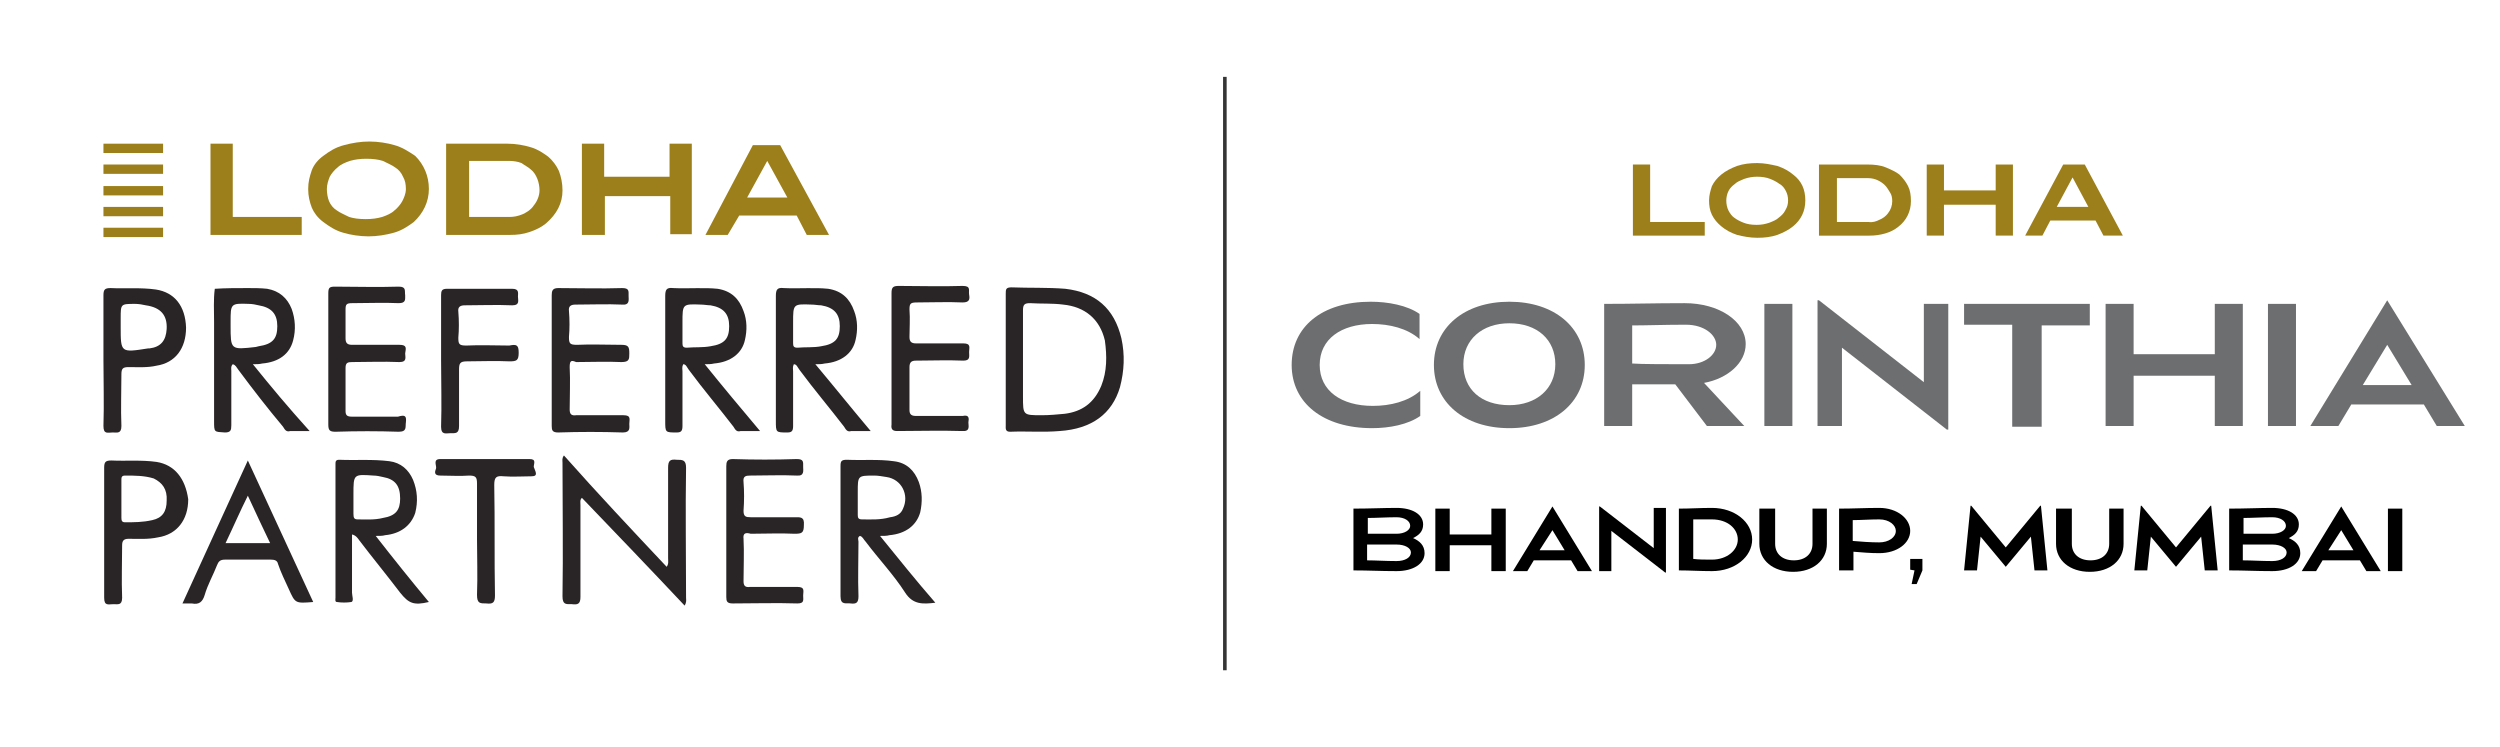 <?xml version="1.0" encoding="utf-8"?>
<!-- Generator: Adobe Illustrator 25.4.1, SVG Export Plug-In . SVG Version: 6.00 Build 0)  -->
<svg version="1.1" id="Layer_1" xmlns="http://www.w3.org/2000/svg" xmlns:xlink="http://www.w3.org/1999/xlink" x="0px" y="0px"
	 viewBox="0 0 348 104" style="enable-background:new 0 0 348 104;" xml:space="preserve">
<style type="text/css">
	.st0{fill:#292526;}
	.st1{fill:#9C7F1A;}
	.st2{fill-rule:evenodd;clip-rule:evenodd;fill:#9C7F1A;}
	.st3{fill:none;stroke:#353535;stroke-width:0.5;stroke-miterlimit:10;}
	.st4{fill:#6D6E70;}
</style>
<g>
	<g>
		<path class="st0" d="M156.1,47.1c-1-4.2-3.6-6.4-7.8-6.9c-2.5-0.2-5-0.1-7.5-0.2c-0.8,0-0.8,0.3-0.8,0.9c0,3,0,6,0,9.1v9.2
			c0,0.4-0.1,0.9,0.6,0.9c2.3-0.1,4.6,0.1,6.9-0.1c4.5-0.3,7.3-2.4,8.4-6.1C156.5,51.6,156.6,49.4,156.1,47.1z M153.3,53.7
			c-1,2.4-2.7,3.6-5.1,3.9c-1.1,0.1-2.1,0.2-3.2,0.2c-2.6,0-2.6,0-2.6-2.6c0-4,0-7.9,0-12c0-0.8,0.2-1,1-1c1.5,0.1,3.1,0,4.6,0.2
			c3,0.3,5.1,2,5.8,5C154.1,49.6,154.1,51.7,153.3,53.7z"/>
		<path class="st0" d="M113.5,50.7c0.5,0,0.9,0,1.3-0.1c2.3-0.2,3.9-1.4,4.3-3.3c0.3-1.3,0.3-2.7-0.2-4c-0.6-1.7-1.7-2.8-3.6-3.1
			c-1.9-0.2-4.1,0-6.2-0.1c-0.9-0.1-1.1,0.2-1.1,1.1c0,5.8,0,11.6,0,17.4c0,1.6,0,1.6,1.6,1.6c0.6,0,0.8-0.2,0.8-0.9
			c0-2.6,0-5,0-7.6c0-0.3-0.1-0.6,0.1-1c0.4,0,0.5,0.4,0.8,0.8c2,2.7,4.2,5.3,6.2,7.9c0.2,0.3,0.4,0.8,1,0.6c0.8,0,1.6,0,2.7,0
			C118.5,56.8,116.1,53.8,113.5,50.7z M111,48.4c-0.5,0-0.6-0.2-0.6-0.6c0-0.8,0-1.6,0-2.4v-0.5c0-2.6,0-2.6,2.6-2.5
			c0.4,0,0.9,0.1,1.3,0.1c1.8,0.3,2.6,1.2,2.6,2.9s-0.6,2.5-2.6,2.8C113.3,48.4,112.1,48.3,111,48.4z"/>
		<path class="st0" d="M35.2,50.7c0.5,0,0.9,0,1.3-0.1c2.3-0.2,3.8-1.3,4.3-3.2c0.4-1.5,0.3-3-0.2-4.4c-0.6-1.5-1.7-2.5-3.4-2.8
			c-0.9-0.1-1.8-0.1-2.7-0.1c-1.5,0-3.1,0-4.6,0.1c-0.2,1.5-0.1,3-0.1,4.6c0,4.6,0,9.2,0,13.8c0,1.6,0,1.5,1.5,1.6
			c0.8,0,0.9-0.3,0.9-1c0-2.6,0-5,0-7.6c0-0.2-0.1-0.6,0.2-0.9c0.4,0.1,0.5,0.4,0.8,0.8c2,2.7,4.1,5.4,6.2,7.9
			c0.2,0.3,0.4,0.8,1,0.6c0.8,0,1.6,0,2.7,0C40.2,56.8,37.7,53.8,35.2,50.7z M32.1,45.3v-0.5c0-2.5,0-2.6,2.5-2.5
			c0.5,0,1,0.1,1.4,0.2c1.8,0.3,2.6,1.2,2.6,2.9S38,47.9,36,48.2c-0.1,0-0.3,0.1-0.4,0.1C32.1,48.7,32.1,48.7,32.1,45.3z"/>
		<path class="st0" d="M21.7,40.3c-2.1-0.3-4.3-0.1-6.3-0.2c-0.8,0-1,0.2-1,1c0,3,0,6,0,9.1c0,3,0.1,6,0,9.1c0,1.2,0.6,0.9,1.3,0.9
			c0.6,0,1.2,0.2,1.2-0.9c-0.1-2.4,0-4.8,0-7.2c0-0.8,0.2-1,1-1c1.3,0,2.6,0.1,3.9-0.2c2.6-0.4,4.1-2.4,4.1-5.3
			C25.8,42.6,24.3,40.7,21.7,40.3z M23.2,45.8c-0.1,1.6-0.8,2.5-2.4,2.7c-0.1,0-0.1,0-0.2,0c-3.8,0.6-3.8,0.6-3.8-3v-1.2
			c0-2,0-2,2-2c0.5,0,1.1,0.1,1.5,0.2C22.4,42.8,23.3,43.9,23.2,45.8z"/>
		<path class="st0" d="M56.5,58.8c-0.1,0.6,0.2,1.3-1,1.3c-2.9-0.1-5.8-0.1-8.8,0c-0.8,0-1-0.2-1-1c0-3,0-6,0-9.1c0-3,0-6,0-9.1
			c0-0.8,0.1-1,0.9-1c3,0,5.9,0.1,8.9,0c1.1,0,0.8,0.6,0.9,1.2c0,0.6,0.1,1.1-0.9,1.1c-2.1-0.1-4.3,0-6.5,0c-0.8,0-0.9,0.2-0.9,0.9
			c0,1.3,0,2.6,0,4c0,0.6,0.2,0.9,0.9,0.9c2.3,0,4.4,0,6.6,0c1.1,0,0.9,0.5,0.8,1.2c0,0.5,0.3,1.2-0.8,1.2c-2.3-0.1-4.4,0-6.6,0
			c-0.6,0-0.9,0.1-0.9,0.8c0,2,0,4.1,0,6c0,0.6,0.2,0.8,0.9,0.8c2.1,0,4.3,0,6.4,0C56.4,57.7,56.6,57.9,56.5,58.8z"/>
		<path class="st0" d="M98.1,50.7c0.5,0,0.9,0,1.3-0.1c2.3-0.2,3.9-1.4,4.3-3.3c0.3-1.3,0.3-2.7-0.2-4c-0.6-1.7-1.7-2.8-3.6-3.1
			c-1.9-0.2-4.1,0-6.2-0.1c-0.9-0.1-1.1,0.2-1.1,1.1c0,5.8,0,11.6,0,17.4c0,1.6,0,1.6,1.6,1.6c0.6,0,0.8-0.2,0.8-0.9
			c0-2.6,0-5,0-7.6c0-0.3-0.1-0.6,0.1-1c0.4,0,0.5,0.4,0.8,0.8c2,2.7,4.2,5.3,6.2,7.9c0.2,0.3,0.4,0.8,1,0.6c0.8,0,1.6,0,2.7,0
			C103.1,56.8,100.6,53.8,98.1,50.7z M95.6,48.4c-0.5,0-0.6-0.2-0.6-0.6c0-0.8,0-1.6,0-2.4v-0.5c0-2.6,0-2.6,2.6-2.5
			c0.4,0,0.9,0.1,1.3,0.1c1.8,0.3,2.6,1.2,2.6,2.9s-0.6,2.5-2.6,2.8C97.8,48.4,96.7,48.3,95.6,48.4z"/>
		<path class="st0" d="M79.3,51.1c0.1,1.9,0,4,0,5.9c0,0.6,0.2,0.9,0.9,0.8c2.3,0,4.4,0,6.6,0c1.1,0,0.8,0.6,0.8,1.2
			c0,0.5,0.2,1.2-0.9,1.2c-3-0.1-6-0.1-9,0c-0.8,0-0.9-0.3-0.9-0.9c0-3.1,0-6.1,0-9.2c0-3,0-6,0-9c0-0.6,0.1-1,0.9-1
			c3,0,5.9,0.1,8.9,0c1,0,0.9,0.4,0.9,1.1c0,0.5,0.2,1.3-0.9,1.2c-2.1-0.1-4.3,0-6.5,0c-0.6,0-1,0.2-0.9,0.9c0.1,1.2,0.1,2.5,0,3.6
			c0,0.9,0.1,1.1,1.1,1.1c2-0.1,4.1,0,6.2,0c1,0,1.1,0.3,1.1,1.2c0,0.8,0,1.2-1.1,1.2c-2-0.1-4.2,0-6.3,0
			C79.5,50.1,79.3,50.2,79.3,51.1z"/>
		<path class="st0" d="M134.8,58.8c0,0.5,0.3,1.3-0.9,1.2c-3-0.1-6,0-9,0c-0.6,0-0.9-0.2-0.8-0.9c0-3.1,0-6.2,0-9.3c0-3,0-6,0-9
			c0-0.8,0.2-1,1-1c3,0,5.9,0.1,8.9,0c1.2,0,0.8,0.6,0.9,1.2c0.1,0.6,0.1,1.1-0.9,1.1c-2.1-0.1-4.3,0-6.4,0c-0.9,0-1,0.2-1,1
			c0.1,1.3,0,2.6,0,3.8c0,0.6,0.2,0.9,0.9,0.9c2.3,0,4.4,0,6.6,0c1.1,0,0.8,0.6,0.8,1.2s0.2,1.2-0.8,1.2c-2.3-0.1-4.4,0-6.6,0
			c-0.6,0-0.9,0.2-0.9,0.9c0,2,0,4.1,0,6c0,0.6,0.3,0.8,0.9,0.8c2.1,0,4.3,0,6.5,0C134.9,57.7,134.9,58.2,134.8,58.8z"/>
		<path class="st0" d="M72.2,49.1c0,1.1-0.3,1.2-1.3,1.2c-1.9-0.1-4,0-5.9,0c-1,0-1.1,0.3-1.1,1.2c0,2.6,0,5.3,0,7.8
			c0,1.1-0.5,1-1.2,1c-0.6,0-1.3,0.3-1.3-0.9c0.1-3.1,0-6.1,0-9.2c0-3,0-6,0-9.1c0-0.6,0.1-0.9,0.8-0.9c3,0,6,0,9.1,0
			c1,0,0.8,0.6,0.8,1.1s0.3,1.2-0.8,1.2c-2.3-0.1-4.4,0-6.6,0c-0.6,0-1,0.2-0.9,0.9c0.1,1.2,0.1,2.5,0,3.6c0,0.9,0.1,1.1,1.1,1.1
			c2-0.1,4.1,0,6,0C71.9,47.9,72.2,48,72.2,49.1z"/>
	</g>
	<g>
		<path class="st0" d="M95.5,83.2c0,0.3,0.1,0.6-0.2,1.1c-4.7-5-9.5-10-14.3-15c-0.3,0.3-0.2,0.6-0.2,1c0,4.3,0,8.5,0,12.8
			c0,1-0.4,1.1-1.2,1c-0.8,0-1.3,0.1-1.3-1.1c0.1-6.2,0-12.4,0-18.6c0-0.3-0.1-0.6,0.2-1c4.7,5.3,9.5,10.4,14.3,15.5
			c0.3-0.4,0.2-0.8,0.2-1.2c0-4.2,0-8.5,0-12.6c0-1,0.3-1.2,1.2-1.1c0.8,0,1.3,0,1.3,1.1C95.4,71.1,95.5,77.1,95.5,83.2z"/>
		<path class="st0" d="M122.5,74.6c0.5,0,1,0,1.3-0.1c2.3-0.2,3.8-1.4,4.3-3.2c0.3-1.4,0.3-2.8-0.2-4.2c-0.6-1.6-1.7-2.7-3.5-2.9
			c-2.1-0.3-4.3-0.1-6.5-0.2c-0.8,0-0.9,0.2-0.9,0.9c0,6,0,12.1,0,18.1c0,1.3,0.8,0.9,1.4,1c0.8,0.1,1.1-0.1,1.1-1
			c-0.1-2.6,0-5,0-7.6c0-0.2-0.2-0.6,0.2-0.8c0.4,0.1,0.5,0.5,0.8,0.8c1.8,2.4,3.9,4.6,5.5,7.1c1.1,1.7,2.5,1.6,4.2,1.4
			C127.5,80.8,125.1,77.8,122.5,74.6z M120,72.3c-0.5,0-0.6-0.2-0.6-0.6c0-0.8,0-1.6,0-2.4v-0.8c0-2.3,0-2.3,2.3-2.3
			c0.5,0,1.1,0.1,1.7,0.2c2.1,0.3,3.2,2.5,2.3,4.4c-0.3,0.8-1,1.1-1.8,1.2C122.5,72.4,121.2,72.3,120,72.3z"/>
		<path class="st0" d="M52.3,74.6c0.5,0,1,0,1.3-0.1c2.1-0.2,3.6-1.3,4.2-3.1c0.4-1.6,0.3-3.1-0.3-4.6c-0.6-1.4-1.7-2.4-3.3-2.6
			c-2.4-0.3-4.6-0.1-7-0.2c-0.5,0-0.5,0.3-0.5,0.6c0,6.2,0,12.4,0,18.6c0,0.2-0.1,0.6,0.2,0.6c0.6,0.1,1.4,0.1,2,0
			c0.4-0.1,0.1-0.9,0.1-1.3c0-2.7,0-5.4,0-8.1c0.5,0.1,0.8,0.5,1,0.8c1.9,2.5,3.8,4.8,5.7,7.3c1.2,1.5,1.9,1.8,4,1.3
			C57.2,80.8,54.8,77.8,52.3,74.6z M49.8,72.3c-0.5,0-0.6-0.2-0.6-0.8c0-0.8,0-1.6,0-2.4v-0.3c0-2.8,0-2.8,2.8-2.6
			c0.4,0,0.9,0.1,1.3,0.2c1.7,0.3,2.4,1.2,2.4,3c0,1.6-0.6,2.4-2.4,2.7C52.1,72.4,50.9,72.3,49.8,72.3z"/>
		<path class="st0" d="M21.8,64.3c-2.1-0.3-4.3-0.1-6.3-0.2c-0.8,0-1,0.2-1,1c0,3,0,6,0,8.9c0,3.1,0,6.1,0,9.2
			c0,1.2,0.6,0.9,1.3,0.9c0.6,0,1.2,0.2,1.2-0.9c-0.1-2.5,0-4.8,0-7.3c0-0.6,0.2-0.9,0.9-0.9c1.4,0,2.7,0.1,4.1-0.2
			c2.6-0.4,4.2-2.4,4.2-5.3C25.8,66.6,24.3,64.7,21.8,64.3z M23.2,69.7c0,1.5-0.6,2.4-2,2.7c-1.3,0.3-2.5,0.3-3.8,0.3
			c-0.4,0-0.5-0.2-0.5-0.6c0-0.9,0-1.8,0-2.7s0-1.7,0-2.6c0-0.3,0-0.6,0.5-0.6c1.4,0,2.7,0,4,0.4C22.6,67.2,23.3,68.1,23.2,69.7z"/>
		<path class="st0" d="M103.5,75c0.1,1.9,0,4,0,5.9c0,0.6,0.2,0.9,0.9,0.8c2.3,0,4.4,0,6.6,0c1.1,0,0.8,0.6,0.8,1.2S112,84,111,84
			c-3-0.1-6,0-9,0c-0.8,0-0.9-0.3-0.9-0.9c0-3.1,0-6.1,0-9.2c0-3,0-6,0-9c0-0.6,0.1-1,0.9-1c3,0.1,5.9,0.1,8.9,0
			c1,0,0.9,0.4,0.9,1.1c0,0.5,0.2,1.3-0.9,1.2c-2.1-0.1-4.3,0-6.5,0c-0.6,0-1,0.1-0.9,0.9c0.1,1.3,0.1,2.6,0,4c0,0.8,0.3,0.9,1,0.9
			c2,0,4.1,0,6.1,0c0.8,0,1.4-0.1,1.3,1.1c0,1.1-0.3,1.2-1.3,1.2c-2-0.1-4.1,0-6.1,0C103.8,74.1,103.4,74.2,103.5,75z"/>
		<path class="st0" d="M34.5,64.1c-3.1,6.8-6.1,13.3-9.1,19.9c0.5,0,1,0,1.3,0c1,0.2,1.5-0.2,1.8-1.2c0.4-1.4,1.2-2.8,1.7-4.1
			c0.2-0.5,0.4-0.8,1.1-0.8c2.1,0,4.3,0,6.4,0c0.5,0,0.9,0.1,1,0.6c0.4,1.2,1,2.4,1.5,3.5c0.9,2,0.9,2,3.4,1.8
			C40.6,77.3,37.6,70.8,34.5,64.1z M31.4,75.6c1.1-2.3,2-4.4,3.1-6.6c1.1,2.4,2.1,4.5,3.1,6.6H31.4z"/>
		<path class="st0" d="M74,66.3c-1.3,0-2.6,0.1-3.9,0c-1-0.1-1.3,0.1-1.3,1.2c0.1,5.1,0,10.3,0.1,15.4c0,1-0.3,1.2-1.2,1.1
			c-0.9,0-1.3,0-1.3-1.2c0.1-2.6,0-5.3,0-7.8s0-5.1,0-7.7c0-0.9-0.2-1.1-1.1-1.1c-1.3,0.1-2.6,0-4,0c-0.9,0-0.8-0.5-0.6-1
			c0.1-0.4-0.5-1.3,0.6-1.3c4.2,0,8.3,0,12.4,0c1,0,0.6,0.6,0.6,1.1C74.5,65.6,75,66.3,74,66.3z"/>
	</g>
	<g>
		<g>
			<path class="st1" d="M29.3,32.7V20h3.1v10.2H42v2.5H29.3z"/>
			<path class="st1" d="M59.7,26.3c0,1.8-0.8,3.4-2.1,4.6c-0.8,0.6-1.7,1.2-2.8,1.5c-1.1,0.3-2.3,0.5-3.5,0.5s-2.5-0.2-3.5-0.5
				c-1.1-0.3-2-0.9-2.8-1.5s-1.3-1.3-1.6-2c-0.3-0.8-0.5-1.6-0.5-2.6s0.2-1.7,0.5-2.6c0.3-0.8,0.9-1.5,1.6-2
				c0.8-0.6,1.7-1.2,2.9-1.5c1.1-0.3,2.3-0.5,3.5-0.5s2.5,0.2,3.5,0.5c1.1,0.3,2,0.9,2.9,1.5C59,22.9,59.7,24.5,59.7,26.3z
				 M56.5,26.3c0-0.6-0.1-1.2-0.4-1.7c-0.2-0.5-0.6-1-1.1-1.3c-0.4-0.3-1.1-0.6-1.7-0.9c-0.6-0.2-1.4-0.3-2.3-0.3s-1.6,0.1-2.3,0.3
				c-0.6,0.2-1.3,0.5-1.7,0.9c-0.4,0.3-0.9,0.9-1.1,1.3c-0.2,0.5-0.4,1.1-0.4,1.7s0.1,1.2,0.3,1.7s0.6,1,1.1,1.3
				c0.4,0.3,1.1,0.6,1.7,0.9c0.6,0.2,1.4,0.3,2.3,0.3s1.6-0.1,2.3-0.3c0.6-0.2,1.3-0.5,1.7-0.9c0.4-0.3,0.9-0.9,1.1-1.3
				C56.2,27.6,56.5,27,56.5,26.3z"/>
			<path class="st1" d="M73.9,20.5c1,0.3,1.7,0.8,2.4,1.3c0.6,0.5,1.2,1.3,1.5,2c0.3,0.8,0.5,1.7,0.5,2.7c0,1.8-0.8,3.3-2.3,4.6
				c-0.6,0.5-1.4,0.9-2.3,1.2S72,32.7,71,32.7h-8.9V20h8.5C71.8,20,72.9,20.2,73.9,20.5z M72.8,29.8c0.6-0.3,1.1-0.6,1.5-1.2
				c0.5-0.6,0.8-1.4,0.8-2.1c0-0.5-0.1-1.1-0.3-1.6c-0.2-0.5-0.5-1-0.9-1.3c-0.3-0.3-0.9-0.6-1.3-0.9c-0.5-0.2-1.1-0.3-1.7-0.3h-5.6
				v7.8h5.6C71.5,30.2,72.1,30.1,72.8,29.8z"/>
			<path class="st1" d="M93.3,32.7v-5.4h-9.1v5.4H81V20h3.1v4.6h9.1V20h3.1v12.6h-3V32.7z"/>
			<path class="st1" d="M112.3,32.7l-1.4-2.7h-8l-1.6,2.7h-3.1l6.6-12.5h3.8l6.8,12.5H112.3z M106.8,22.4l-2.8,5.1h5.6L106.8,22.4z"
				/>
		</g>
		<g>
			<rect x="14.4" y="31.7" class="st2" width="8.3" height="1.3"/>
			<rect x="14.4" y="20" class="st2" width="8.3" height="1.3"/>
			<rect x="14.4" y="22.9" class="st2" width="8.3" height="1.3"/>
			<rect x="14.4" y="25.9" class="st2" width="8.3" height="1.3"/>
			<rect x="14.4" y="28.8" class="st2" width="8.3" height="1.3"/>
		</g>
	</g>
</g>
<line class="st3" x1="170.5" y1="10.7" x2="170.5" y2="93.3"/>
<g>
	<g>
		<path class="st4" d="M190.8,42c2.4,0,5.1,0.5,6.8,1.7v3.5c-1.7-1.5-4.2-2.1-6.6-2.1c-4.3,0-7.3,2.1-7.3,5.7c0,3.6,3,5.7,7.4,5.7
			c2.4,0,4.9-0.6,6.6-2.1v3.5c-1.7,1.2-4.3,1.7-6.7,1.7c-6.8,0-11.2-3.5-11.2-8.8S184,42,190.8,42z"/>
		<path class="st4" d="M210.1,42c6.3,0,10.5,3.6,10.5,8.8c0,5.2-4.2,8.8-10.5,8.8c-6.3,0-10.5-3.6-10.5-8.8
			C199.6,45.6,203.8,42,210.1,42z M210.1,56.4c3.8,0,6.4-2.3,6.4-5.7c0-3.4-2.5-5.7-6.4-5.7c-3.8,0-6.4,2.3-6.4,5.7
			C203.7,54.2,206.2,56.4,210.1,56.4z"/>
		<path class="st4" d="M223.3,42.3c4.2,0,6.8-0.1,11.2-0.1c4.8,0,8.5,2.5,8.5,5.7c0,2.6-2.5,4.8-5.8,5.4l5.6,6h-5.2l-4.4-5.8h-6v5.8
			h-3.9V42.3z M235.1,50.7c2.2,0,3.8-1.3,3.8-2.7c0-1.4-1.7-2.8-4.2-2.8c-2.9,0-5.6,0.1-7.5,0.1v5.3
			C228.3,50.7,232.5,50.7,235.1,50.7z"/>
		<path class="st4" d="M245.6,42.3h3.9v17h-3.9V42.3z"/>
		<path class="st4" d="M253,41.8h0.2l14.6,11.4h0V42.3h3.4v17.5H271l-14.6-11.4h0v10.9H253V41.8z"/>
		<path class="st4" d="M273.4,42.3h17.5v3h-6.7v14.1h-4.1V45.2h-6.7V42.3z"/>
		<path class="st4" d="M293.1,42.3h3.9v7h11.3v-7h3.9v17h-3.9v-7H297v7h-3.9V42.3z"/>
		<path class="st4" d="M315.7,42.3h3.9v17h-3.9V42.3z"/>
		<path class="st4" d="M332.3,41.8L332.3,41.8l10.8,17.5h-3.9l-1.8-3h-10.1l-1.8,3h-3.9L332.3,41.8z M328.9,53.6h6.8l-3.4-5.6
			L328.9,53.6z"/>
	</g>
	<g>
		<path class="st1" d="M227.3,32.8v-9.9h2.4v8h7.6v1.9H227.3L227.3,32.8z"/>
		<path class="st1" d="M251.3,27.9c0,1.5-0.6,2.7-1.7,3.6c-0.6,0.5-1.4,0.9-2.2,1.2c-0.9,0.3-1.8,0.4-2.8,0.4s-2-0.2-2.8-0.4
			c-0.9-0.3-1.6-0.7-2.2-1.2c-0.6-0.5-1-1-1.3-1.6s-0.4-1.3-0.4-2s0.2-1.4,0.4-2c0.3-0.6,0.7-1.1,1.3-1.6s1.4-0.9,2.2-1.2
			c0.9-0.3,1.8-0.4,2.8-0.4s1.9,0.2,2.8,0.4c0.9,0.3,1.6,0.7,2.2,1.2C250.8,25.2,251.3,26.4,251.3,27.9z M248.9,27.9
			c0-0.5-0.1-0.9-0.3-1.3s-0.5-0.8-0.9-1c-0.4-0.3-0.8-0.5-1.3-0.7s-1.1-0.3-1.8-0.3s-1.2,0.1-1.8,0.3c-0.5,0.2-1,0.4-1.3,0.7
			c-0.4,0.3-0.7,0.6-0.9,1s-0.3,0.9-0.3,1.3c0,0.5,0.1,1,0.3,1.4s0.5,0.8,0.8,1c0.4,0.3,0.8,0.5,1.3,0.7s1.1,0.3,1.8,0.3
			s1.2-0.1,1.8-0.3c0.5-0.2,1-0.4,1.3-0.7c0.4-0.3,0.7-0.6,0.9-1C248.8,28.8,248.9,28.4,248.9,27.9z"/>
		<path class="st1" d="M262.5,23.3c0.7,0.3,1.4,0.6,1.9,1c0.5,0.5,0.9,1,1.2,1.6c0.3,0.6,0.4,1.3,0.4,2.1c0,1.4-0.6,2.7-1.8,3.6
			c-0.5,0.4-1.1,0.7-1.8,0.9c-0.7,0.2-1.4,0.3-2.2,0.3h-7v-9.9h6.7C260.9,22.9,261.8,23,262.5,23.3z M261.6,30.6
			c0.5-0.2,0.9-0.5,1.2-0.9c0.4-0.5,0.6-1.1,0.6-1.7c0-0.5-0.1-0.9-0.3-1.2s-0.4-0.7-0.7-1c-0.3-0.3-0.6-0.5-1-0.7s-0.9-0.3-1.3-0.3
			h-4.4v6.1h4.4C260.7,31,261.2,30.8,261.6,30.6z"/>
		<path class="st1" d="M277.8,32.8v-4.3h-7.2v4.3h-2.4v-9.9h2.4v3.6h7.2v-3.6h2.4v9.9C280.2,32.8,277.8,32.8,277.8,32.8z"/>
		<path class="st1" d="M292.8,32.8l-1.1-2.1h-6.3l-1.1,2.1h-2.4l5.3-9.9h3l5.3,9.9H292.8z M288.5,24.7l-2.2,4.1h4.4L288.5,24.7z"/>
	</g>
	<g>
		<path d="M188.4,70.8c2.2,0,4.2-0.1,6-0.1c2.2,0,3.7,0.9,3.7,2.3c0,1-0.6,1.5-1.4,1.9c0.9,0.4,1.6,1,1.6,2.1c0,1.5-1.6,2.5-3.9,2.5
			c-2.3,0-3.8-0.1-6-0.1V70.8z M194.4,74.3c1.1,0,1.9-0.5,1.9-1.1c0-0.7-0.8-1.2-1.9-1.2c-1.3,0-2.9,0.1-4,0.1v2.2H194.4z
			 M194.4,78.1c1.2,0,2-0.5,2-1.2c0-0.6-0.8-1.1-2-1.1h-4.1V78C191.5,78,192.9,78.1,194.4,78.1z"/>
		<path d="M199.8,70.8h2v3.6h5.8v-3.6h2v8.7h-2v-3.6h-5.8v3.6h-2V70.8z"/>
		<path d="M216.1,70.5L216.1,70.5l5.5,9h-2l-0.9-1.5h-5.2l-0.9,1.5h-2L216.1,70.5z M214.3,76.6h3.5l-1.7-2.8L214.3,76.6z"/>
		<path d="M222.6,70.5h0.1l7.5,5.8h0v-5.6h1.7v9h-0.1l-7.5-5.8h0v5.6h-1.7V70.5z"/>
		<path d="M233.7,70.8c1.6,0,2.9-0.1,4.6-0.1c3.2,0,5.6,2,5.6,4.4s-2.4,4.4-5.6,4.4c-1.7,0-3.1-0.1-4.6-0.1V70.8z M238.3,77.9
			c2.1,0,3.6-1.3,3.6-2.8c0-1.5-1.4-2.8-3.6-2.8c-0.9,0-1.7,0-2.6,0v5.5C236.5,77.9,237.3,77.9,238.3,77.9z"/>
		<path d="M245.1,70.8h2v4.9c0,1.4,1,2.3,2.6,2.3c1.6,0,2.6-0.9,2.6-2.3v-4.9h2v4.9c0,2.3-1.9,3.9-4.7,3.9c-2.8,0-4.7-1.6-4.7-3.9
			V70.8z"/>
		<path d="M256,70.8c2,0,3.6-0.1,5.6-0.1c2.5,0,4.3,1.5,4.3,3.2c0,1.7-1.8,3.1-4.3,3.1c-1.3,0-2.3-0.1-3.6-0.2v2.6h-2V70.8z
			 M261.6,75.5c1.3,0,2.3-0.7,2.3-1.6c0-0.8-0.9-1.6-2.3-1.6c-1.3,0-2.6,0.1-3.7,0.1v2.9C259,75.4,260.4,75.5,261.6,75.5z"/>
		<path d="M265.8,77.8h1.8v1.6l-0.8,1.9h-0.7l0.4-1.9l-0.6-0.1V77.8z"/>
		<path d="M279.2,78.9l-3.5-4.2h0l-0.5,4.7h-1.8l0.9-9h0.1l4.8,5.8h0l4.8-5.8h0.1l0.9,9h-1.8l-0.5-4.7h0L279.2,78.9L279.2,78.9z"/>
		<path d="M286.4,70.8h2v4.9c0,1.4,1,2.3,2.6,2.3c1.6,0,2.6-0.9,2.6-2.3v-4.9h2v4.9c0,2.3-1.9,3.9-4.7,3.9c-2.8,0-4.7-1.6-4.7-3.9
			V70.8z"/>
		<path d="M302.9,78.9l-3.5-4.2h0l-0.5,4.7h-1.8l0.9-9h0.1l4.8,5.8h0l4.8-5.8h0.1l0.9,9h-1.8l-0.5-4.7h0L302.9,78.9L302.9,78.9z"/>
		<path d="M310.3,70.8c2.2,0,4.2-0.1,6-0.1c2.2,0,3.7,0.9,3.7,2.3c0,1-0.6,1.5-1.4,1.9c0.9,0.4,1.6,1,1.6,2.1c0,1.5-1.6,2.5-3.9,2.5
			c-2.3,0-3.8-0.1-6-0.1V70.8z M316.3,74.3c1.1,0,1.9-0.5,1.9-1.1c0-0.7-0.8-1.2-1.9-1.2c-1.3,0-2.9,0.1-4,0.1v2.2H316.3z
			 M316.3,78.1c1.2,0,2-0.5,2-1.2c0-0.6-0.8-1.1-2-1.1h-4.1V78C313.4,78,314.8,78.1,316.3,78.1z"/>
		<path d="M325.9,70.5L325.9,70.5l5.5,9h-2l-0.9-1.5h-5.2l-0.9,1.5h-2L325.9,70.5z M324.1,76.6h3.5l-1.7-2.8L324.1,76.6z"/>
		<path d="M332.4,70.8h2v8.7h-2V70.8z"/>
	</g>
</g>
</svg>
